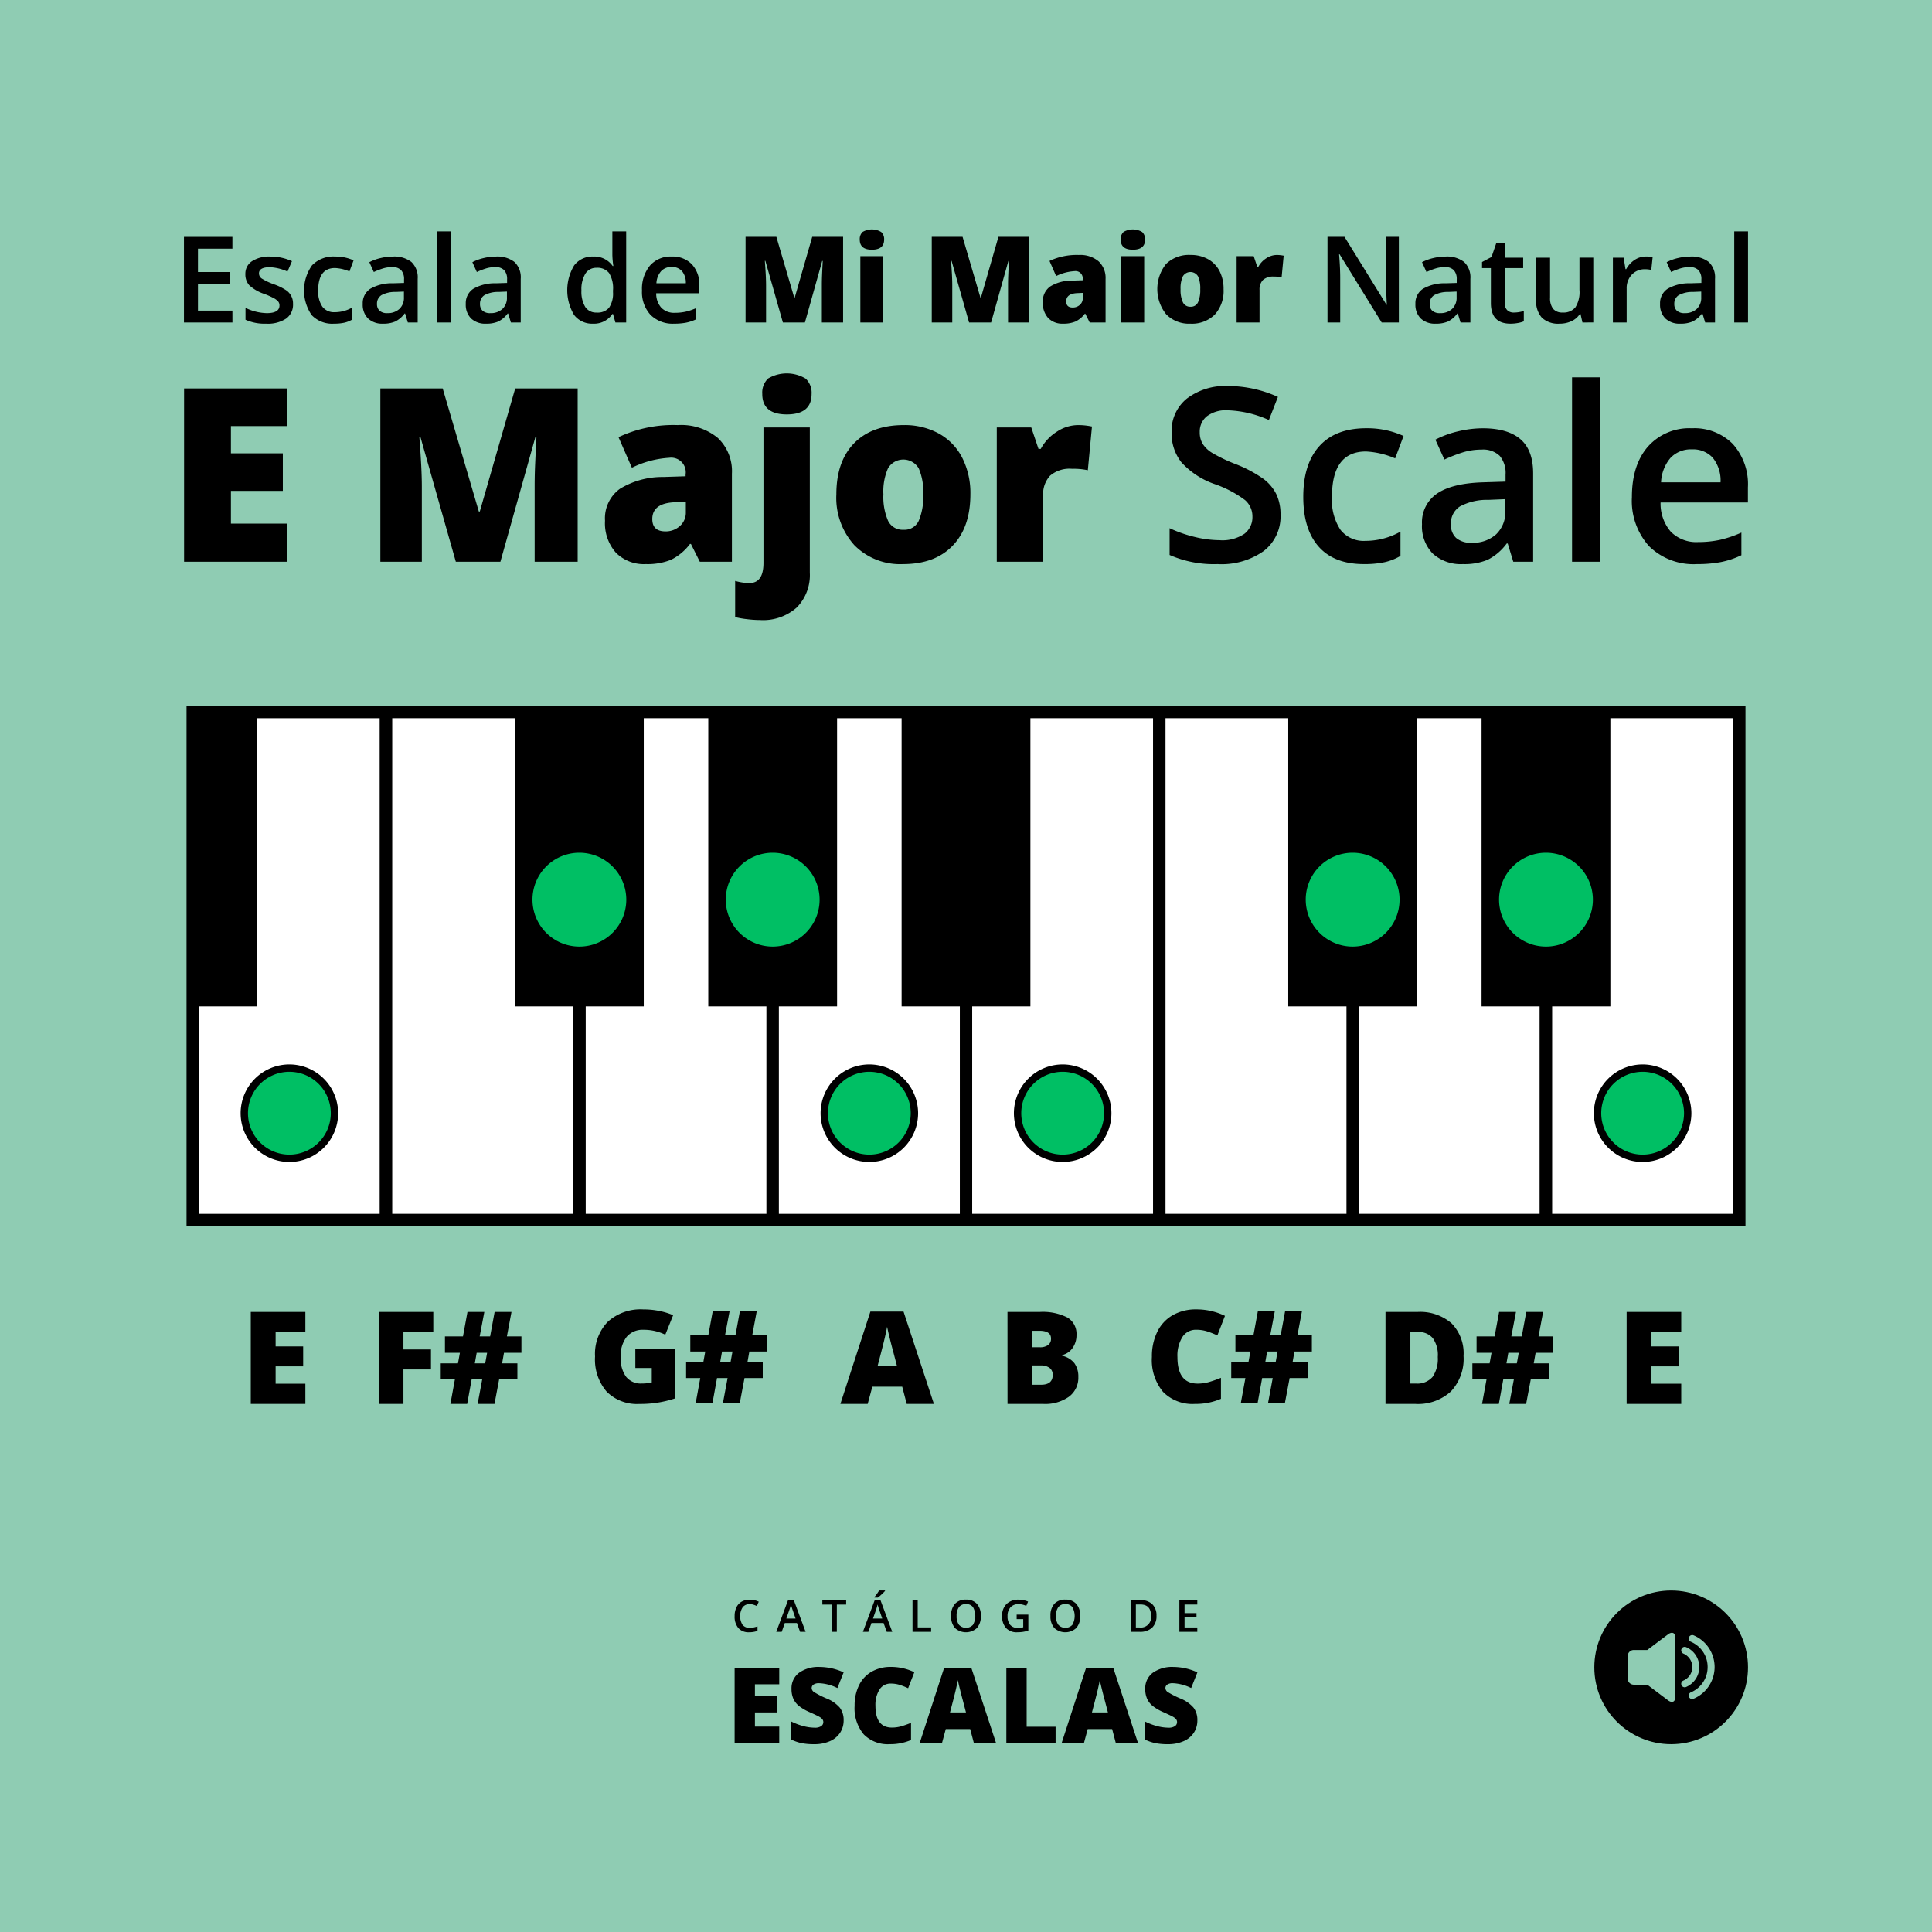 <svg xmlns="http://www.w3.org/2000/svg" width="300" height="300"><g transform="translate(-1728.034 -349.166)"><path fill="#8fccb3" d="M1728.034 349.166h300v300h-300z"/><circle cx="11.932" cy="11.932" r="11.932" transform="translate(1975.599 596.139)"/><path d="m1987.061 602.94-3.24 2.439h-2.1a.937.937 0 0 0-.934.933v3.517a.937.937 0 0 0 .934.934h2.1l3.24 2.439c.492.37 1.063.311 1.063-.332v-9.6c0-.641-.571-.701-1.063-.33ZM1991.013 612.953a.54.54 0 1 1-.419-1 4.277 4.277 0 0 0 1.352-.915 4.267 4.267 0 0 0 .523-.633 4.316 4.316 0 0 0 .391-.718 4.225 4.225 0 0 0 .25-.81 4.378 4.378 0 0 0 0-1.7 4.225 4.225 0 0 0-.25-.81 4.277 4.277 0 0 0-.914-1.351 4.323 4.323 0 0 0-1.352-.915.54.54 0 1 1 .419-1 5.32 5.32 0 0 1 2.842 2.843 5.24 5.24 0 0 1 .314 1.017 5.259 5.259 0 0 1 0 2.121 5.218 5.218 0 0 1-.314 1.017 5.327 5.327 0 0 1-2.842 2.843Z" fill="#8fccb3"/><path d="M1989.847 611.124a.54.54 0 0 1-.42-1 2.284 2.284 0 0 0 .383-.209 2.349 2.349 0 0 0 .338-.279 2.227 2.227 0 0 0 .279-.339 2.183 2.183 0 0 0 .343-.814 2.242 2.242 0 0 0 .043-.454 2.225 2.225 0 0 0-.176-.886 2.277 2.277 0 0 0-.21-.382 2.235 2.235 0 0 0-.279-.338 2.259 2.259 0 0 0-.721-.489.54.54 0 1 1 .42-1 3.356 3.356 0 0 1 .569 5.876 3.471 3.471 0 0 1-.569.314Z" fill="#8fccb3"/><path d="M1844.444 598.255a1.323 1.323 0 0 0-1.09.492 2.578 2.578 0 0 0-.016 2.727 1.354 1.354 0 0 0 1.106.465 2.951 2.951 0 0 0 .607-.062q.292-.063.609-.16v.69a3.7 3.7 0 0 1-1.314.219 2.1 2.1 0 0 1-1.66-.655 2.741 2.741 0 0 1-.579-1.874 3.035 3.035 0 0 1 .281-1.343 2 2 0 0 1 .813-.882 2.466 2.466 0 0 1 1.249-.307 3.1 3.1 0 0 1 1.4.317l-.29.67a4.176 4.176 0 0 0-.527-.207 1.9 1.9 0 0 0-.589-.09ZM1852.272 602.559l-.492-1.368h-1.88l-.482 1.368h-.848l1.842-4.943h.876l1.842 4.943Zm-.7-2.062-.461-1.34c-.034-.09-.08-.231-.14-.424s-.1-.335-.123-.424a7.314 7.314 0 0 1-.266.9l-.444 1.283ZM1857.975 602.559h-.8v-4.234h-1.448v-.69h3.7v.69h-1.448ZM1865.728 602.559l-.492-1.368h-1.882l-.482 1.368h-.848l1.842-4.943h.876l1.842 4.943Zm-.7-2.062-.461-1.34c-.034-.09-.08-.231-.14-.424s-.1-.335-.123-.424a7.356 7.356 0 0 1-.266.9l-.444 1.283Zm-1.208-3.257v-.084c.127-.156.259-.332.4-.525s.243-.359.322-.495h.919v.071a6.709 6.709 0 0 1-.524.53 7.2 7.2 0 0 1-.587.5ZM1869.73 602.559v-4.924h.805v4.233h2.084v.691ZM1880.336 600.09a2.694 2.694 0 0 1-.6 1.869 2.527 2.527 0 0 1-3.415.005 2.707 2.707 0 0 1-.6-1.881 2.67 2.67 0 0 1 .6-1.872 2.217 2.217 0 0 1 1.714-.654 2.173 2.173 0 0 1 1.7.664 2.691 2.691 0 0 1 .601 1.869Zm-3.758 0a2.2 2.2 0 0 0 .367 1.379 1.5 1.5 0 0 0 2.112.065c.02-.02.04-.039.059-.06a2.8 2.8 0 0 0 0-2.758 1.282 1.282 0 0 0-1.08-.468 1.307 1.307 0 0 0-1.092.468 2.184 2.184 0 0 0-.366 1.374ZM1885.9 599.888h1.812v2.472a5.215 5.215 0 0 1-.853.205 6.091 6.091 0 0 1-.885.061 2.22 2.22 0 0 1-1.724-.662 2.666 2.666 0 0 1-.606-1.867 2.491 2.491 0 0 1 .684-1.861 2.569 2.569 0 0 1 1.882-.672 3.672 3.672 0 0 1 1.462.3l-.283.67a2.833 2.833 0 0 0-1.2-.276 1.611 1.611 0 0 0-1.246.495 1.914 1.914 0 0 0-.457 1.353 2.02 2.02 0 0 0 .412 1.372 1.5 1.5 0 0 0 1.187.47 3.913 3.913 0 0 0 .836-.1v-1.269h-1.021ZM1895.765 600.09a2.694 2.694 0 0 1-.6 1.869 2.527 2.527 0 0 1-3.415.005 2.708 2.708 0 0 1-.6-1.881 2.67 2.67 0 0 1 .6-1.872 2.216 2.216 0 0 1 1.714-.654 2.173 2.173 0 0 1 1.7.664 2.685 2.685 0 0 1 .601 1.869Zm-3.758 0a2.209 2.209 0 0 0 .367 1.379 1.494 1.494 0 0 0 2.112.065l.06-.06a2.8 2.8 0 0 0 0-2.758 1.281 1.281 0 0 0-1.079-.468 1.308 1.308 0 0 0-1.093.468 2.19 2.19 0 0 0-.37 1.374ZM1907.612 600.05a2.452 2.452 0 0 1-.677 1.863 2.723 2.723 0 0 1-1.95.646h-1.377v-4.924h1.522a2.517 2.517 0 0 1 1.828.633 2.369 2.369 0 0 1 .654 1.782Zm-.849.027q0-1.769-1.653-1.768h-.7v3.572h.571a1.583 1.583 0 0 0 1.779-1.8ZM1913.951 602.559h-2.785v-4.924h2.785v.68h-1.98v1.341h1.855v.673h-1.855v1.546h1.98ZM1849.034 619.841h-6.928v-11.668h6.928v2.53h-3.775v1.835h3.495v2.53h-3.495v2.2h3.775ZM1859.034 616.3a3.448 3.448 0 0 1-.55 1.928 3.608 3.608 0 0 1-1.589 1.309 5.878 5.878 0 0 1-2.434.467 9.776 9.776 0 0 1-1.955-.164 7.257 7.257 0 0 1-1.645-.571v-2.81a9.367 9.367 0 0 0 1.876.723 7.016 7.016 0 0 0 1.788.259 1.732 1.732 0 0 0 1.028-.243.749.749 0 0 0 .327-.627.692.692 0 0 0-.131-.419 1.534 1.534 0 0 0-.423-.363q-.291-.184-1.552-.751a7.458 7.458 0 0 1-1.713-1 3.1 3.1 0 0 1-.846-1.117 3.728 3.728 0 0 1-.275-1.493 2.991 2.991 0 0 1 1.173-2.514 5.173 5.173 0 0 1 3.225-.9 9.041 9.041 0 0 1 3.695.838l-.966 2.434a7.008 7.008 0 0 0-2.825-.75 1.472 1.472 0 0 0-.894.216.649.649 0 0 0-.279.534.77.77 0 0 0 .355.615 13.526 13.526 0 0 0 1.927.99 5.315 5.315 0 0 1 2.1 1.457 3.157 3.157 0 0 1 .583 1.952ZM1866.36 610.591a2.008 2.008 0 0 0-1.755.922 4.438 4.438 0 0 0-.631 2.542q0 3.369 2.562 3.369a5.255 5.255 0 0 0 1.5-.216 14.828 14.828 0 0 0 1.461-.519v2.666a8.082 8.082 0 0 1-3.3.647 5.227 5.227 0 0 1-4.051-1.533 6.32 6.32 0 0 1-1.409-4.428 7.08 7.08 0 0 1 .683-3.185 4.882 4.882 0 0 1 1.963-2.111 5.927 5.927 0 0 1 3.013-.738 8.306 8.306 0 0 1 3.616.822l-.966 2.482a10.817 10.817 0 0 0-1.293-.511 4.542 4.542 0 0 0-1.393-.209ZM1879.259 619.841l-.575-2.186h-3.791l-.591 2.186h-3.464l3.807-11.716h4.207l3.855 11.716Zm-1.229-4.773-.5-1.914q-.177-.639-.428-1.652t-.331-1.453q-.072.406-.283 1.341t-.938 3.679ZM1884.3 619.841v-11.668h3.153v9.122h4.493v2.546ZM1901.3 619.841l-.575-2.186h-3.791l-.591 2.186h-3.463l3.807-11.716h4.206l3.855 11.716Zm-1.229-4.773-.5-1.914q-.177-.639-.428-1.652t-.331-1.453q-.072.406-.283 1.341t-.938 3.679ZM1913.96 616.3a3.447 3.447 0 0 1-.55 1.928 3.608 3.608 0 0 1-1.589 1.309 5.878 5.878 0 0 1-2.434.467 9.79 9.79 0 0 1-1.956-.164 7.25 7.25 0 0 1-1.644-.571v-2.81a9.428 9.428 0 0 0 1.876.723 7.017 7.017 0 0 0 1.788.259 1.737 1.737 0 0 0 1.029-.243.751.751 0 0 0 .327-.627.694.694 0 0 0-.132-.419 1.534 1.534 0 0 0-.423-.363q-.291-.184-1.552-.751a7.433 7.433 0 0 1-1.712-1 3.085 3.085 0 0 1-.846-1.117 3.712 3.712 0 0 1-.276-1.493 2.994 2.994 0 0 1 1.173-2.514 5.178 5.178 0 0 1 3.225-.9 9.045 9.045 0 0 1 3.7.838l-.966 2.434a7.013 7.013 0 0 0-2.826-.75 1.473 1.473 0 0 0-.894.216.65.65 0 0 0-.279.534.773.773 0 0 0 .355.615 13.537 13.537 0 0 0 1.928.99 5.331 5.331 0 0 1 2.1 1.457 3.161 3.161 0 0 1 .578 1.952ZM1989.094 567.166h-8.477v-14.277h8.477v3.1h-4.619v2.246h4.277v3.1h-4.277v2.695h4.619ZM1955.292 559.725a7.375 7.375 0 0 1-1.968 5.508 7.558 7.558 0 0 1-5.532 1.933h-4.619v-14.277h4.942a7.454 7.454 0 0 1 5.307 1.758 6.634 6.634 0 0 1 1.87 5.078Zm-4 .137a4.532 4.532 0 0 0-.776-2.91 2.869 2.869 0 0 0-2.358-.948h-1.123v8h.859a3.112 3.112 0 0 0 2.578-1.02 4.928 4.928 0 0 0 .816-3.122ZM1966.484 559.227l-.293 1.641h2.373v2.48h-2.832l-.723 3.818h-2.617l.713-3.818h-1.641l-.693 3.818h-2.608l.7-3.818h-2.2v-2.48h2.676l.3-1.641h-2.324v-2.539h2.8l.7-3.8h2.618l-.723 3.8h1.621l.7-3.8h2.617l-.713 3.8h2.237v2.539Zm-4.532 1.641h1.612l.3-1.641h-1.621ZM1913.786 555.653a2.46 2.46 0 0 0-2.149 1.128 5.45 5.45 0 0 0-.771 3.11q0 4.122 3.134 4.121a6.444 6.444 0 0 0 1.836-.263 18.5 18.5 0 0 0 1.787-.635v3.261a9.878 9.878 0 0 1-4.043.791 6.391 6.391 0 0 1-4.955-1.875 7.728 7.728 0 0 1-1.724-5.419 8.645 8.645 0 0 1 .835-3.9 5.973 5.973 0 0 1 2.4-2.583 7.258 7.258 0 0 1 3.687-.9 10.145 10.145 0 0 1 4.423 1.006l-1.181 3.037a13.38 13.38 0 0 0-1.582-.625 5.54 5.54 0 0 0-1.697-.254ZM1929.039 559.032l-.292 1.64h2.373v2.481h-2.832l-.723 3.818h-2.617l.713-3.818h-1.641l-.693 3.818h-2.608l.7-3.818h-2.2v-2.481h2.676l.3-1.64h-2.325v-2.539h2.8l.7-3.8h2.63l-.722 3.8h1.621l.7-3.8h2.617l-.713 3.8h2.237v2.539Zm-4.531 1.64h1.612l.3-1.64h-1.62ZM1884.476 552.889h4.981a8.46 8.46 0 0 1 4.321.865 2.927 2.927 0 0 1 1.411 2.69 3.4 3.4 0 0 1-.615 2.051 2.743 2.743 0 0 1-1.621 1.093v.1a3.325 3.325 0 0 1 1.924 1.172 3.539 3.539 0 0 1 .6 2.129 3.645 3.645 0 0 1-1.46 3.061 6.389 6.389 0 0 1-3.979 1.118h-5.557Zm3.858 5.479h1.162a2.1 2.1 0 0 0 1.284-.342 1.191 1.191 0 0 0 .454-1.016q0-1.2-1.816-1.2h-1.084Zm0 2.822v3h1.357q1.806 0 1.807-1.523a1.308 1.308 0 0 0-.484-1.094 2.223 2.223 0 0 0-1.4-.381ZM1868.829 567.166l-.7-2.675h-4.639l-.723 2.675h-4.238l4.658-14.335h5.147l4.717 14.335Zm-1.5-5.839-.615-2.344q-.216-.781-.523-2.021t-.405-1.778q-.088.5-.347 1.641t-1.147 4.5ZM1826.687 558.612h6.162v7.7a16.934 16.934 0 0 1-5.517.859 6.665 6.665 0 0 1-5.1-1.914 7.662 7.662 0 0 1-1.8-5.459 7.168 7.168 0 0 1 1.972-5.38 7.583 7.583 0 0 1 5.528-1.924 12.26 12.26 0 0 1 2.544.254 10.746 10.746 0 0 1 2.084.644l-1.22 3.028a7.548 7.548 0 0 0-3.389-.762 3.223 3.223 0 0 0-2.612 1.1 4.752 4.752 0 0 0-.923 3.14 4.813 4.813 0 0 0 .835 3.052 2.9 2.9 0 0 0 2.407 1.05 7.106 7.106 0 0 0 1.582-.166v-2.244h-2.549ZM1844.392 559.032l-.293 1.64h2.374v2.481h-2.833l-.722 3.818h-2.618l.713-3.818h-1.641l-.693 3.818h-2.608l.7-3.818h-2.2v-2.481h2.676l.3-1.64h-2.324v-2.539h2.8l.7-3.8h2.617l-.722 3.8h1.621l.7-3.8h2.617l-.713 3.8h2.237v2.539Zm-4.531 1.64h1.612l.3-1.64h-1.621ZM1790.679 567.166h-3.8v-14.277h8.437v3.1h-4.638v2.724h4.277v3.1h-4.277ZM1806.294 559.227l-.293 1.641h2.373v2.48h-2.832l-.723 3.818h-2.619l.713-3.818h-1.641l-.693 3.818h-2.607l.7-3.818h-2.2v-2.48h2.676l.3-1.641h-2.324v-2.539h2.8l.7-3.8h2.617l-.723 3.8h1.621l.7-3.8h2.618l-.713 3.8H1809v2.539Zm-4.531 1.641h1.611l.3-1.641h-1.621ZM1775.451 567.166h-8.476v-14.277h8.476v3.1h-4.619v2.246h4.278v3.1h-4.278v2.695h4.619Z"/><path fill="#fff" d="M1817.997 459.729h30.019v78.874h-30.019z"/><path d="M1848.977 539.564h-31.941v-80.8h31.941Zm-30.019-1.921h28.1V460.69h-28.1Z"/><path fill="#fff" d="M1938.072 459.729h30.019v78.874h-30.019z"/><path d="M1969.052 539.564h-31.941v-80.8h31.941Zm-30.019-1.921h28.1V460.69h-28.1Z"/><path fill="#fff" d="M1968.091 459.729h30.019v78.874h-30.019z"/><path d="M1999.071 539.564h-31.941v-80.8h31.941Zm-30.019-1.921h28.1V460.69h-28.1Z"/><path fill="#fff" d="M1757.959 459.729h30.019v78.874h-30.019z"/><path d="M1788.939 539.564H1757v-80.8h31.941Zm-30.019-1.921h28.1V460.69h-28.1Z"/><path fill="#fff" d="M1787.978 459.729h30.019v78.874h-30.019z"/><path d="M1818.958 539.564h-31.941v-80.8h31.941Zm-30.019-1.921h28.1V460.69h-28.1Z"/><path fill="#fff" d="M1878.034 459.729h30.019v78.874h-30.019z"/><path d="M1909.014 539.564h-31.941v-80.8h31.941Zm-30.019-1.921h28.1V460.69h-28.1Z"/><path fill="#fff" d="M1848.016 459.729h30.019v78.874h-30.019z"/><path d="M1878.995 539.564h-31.94v-80.8h31.94Zm-30.018-1.921h28.1V460.69h-28.1Z"/><path fill="#fff" d="M1908.053 459.729h30.019v78.874h-30.019z"/><path d="M1939.033 539.564h-31.941v-80.8h31.941Zm-30.019-1.921h28.1V460.69h-28.1Z"/><path d="M1928.072 459.729h20v45.714h-20zM1958.091 459.729h20v45.714h-20zM1807.997 459.729h20v45.714h-20zM1838.016 459.729h20v45.714h-20zM1868.034 459.729h20v45.714h-20zM1757.959 459.729h10v45.714h-10z"/><circle cx="7" cy="7" r="7" transform="translate(1976.1 515.023)" fill="#00bf64"/><path d="M1983.1 515.595a6.429 6.429 0 1 1-6.428 6.428 6.428 6.428 0 0 1 6.428-6.428m0-1.143a7.571 7.571 0 1 0 7.572 7.571 7.58 7.58 0 0 0-7.572-7.571Z"/><circle cx="6.857" cy="6.857" r="6.857" transform="translate(1961.234 482.006)" fill="#00bf64"/><path d="M1968.091 482.435a6.428 6.428 0 1 1-6.429 6.428 6.428 6.428 0 0 1 6.429-6.428m0-.857a7.285 7.285 0 1 0 7.285 7.285 7.293 7.293 0 0 0-7.285-7.285Z" fill="#00bf64"/><circle cx="6.857" cy="6.857" r="6.857" transform="translate(1931.215 482.006)" fill="#00bf64"/><path d="M1938.072 482.435a6.428 6.428 0 1 1-6.429 6.428 6.429 6.429 0 0 1 6.429-6.428m0-.857a7.285 7.285 0 1 0 7.286 7.285 7.294 7.294 0 0 0-7.286-7.285Z" fill="#00bf64"/><circle cx="7" cy="7" r="7" transform="translate(1886.044 515.023)" fill="#00bf64"/><path d="M1893.044 515.595a6.429 6.429 0 1 1-6.429 6.428 6.428 6.428 0 0 1 6.429-6.428m0-1.143a7.571 7.571 0 1 0 7.571 7.571 7.581 7.581 0 0 0-7.571-7.571Z"/><circle cx="7" cy="7" r="7" transform="translate(1856.025 515.023)" fill="#00bf64"/><path d="M1863.025 515.595a6.429 6.429 0 1 1-6.429 6.428 6.428 6.428 0 0 1 6.429-6.428m0-1.143a7.571 7.571 0 1 0 7.571 7.571 7.581 7.581 0 0 0-7.571-7.571Z"/><circle cx="6.857" cy="6.857" r="6.857" transform="translate(1841.158 482.006)" fill="#00bf64"/><path d="M1848.015 482.435a6.428 6.428 0 1 1-6.428 6.428 6.428 6.428 0 0 1 6.428-6.428m0-.857a7.285 7.285 0 1 0 7.286 7.285 7.293 7.293 0 0 0-7.286-7.285Z" fill="#00bf64"/><circle cx="6.857" cy="6.857" r="6.857" transform="translate(1811.14 482.006)" fill="#00bf64"/><path d="M1818 482.435a6.428 6.428 0 1 1-6.429 6.428 6.428 6.428 0 0 1 6.429-6.428m0-.857a7.285 7.285 0 1 0 7.285 7.285 7.293 7.293 0 0 0-7.285-7.285Z" fill="#00bf64"/><circle cx="7" cy="7" r="7" transform="translate(1765.969 515.023)" fill="#00bf64"/><path d="M1772.968 515.595a6.429 6.429 0 1 1-6.428 6.428 6.428 6.428 0 0 1 6.428-6.428m0-1.143a7.571 7.571 0 1 0 7.572 7.571 7.58 7.58 0 0 0-7.572-7.571ZM1764.127 399.246h-7.527v-13.3h7.523v1.838h-5.349v3.62h5.013v1.82h-5.013v4.176h5.349ZM1773.533 396.38a2.634 2.634 0 0 1-1.073 2.261 5.139 5.139 0 0 1-3.075.787 7.25 7.25 0 0 1-3.229-.61v-1.846a7.922 7.922 0 0 0 3.3.819q1.974 0 1.974-1.192a.947.947 0 0 0-.218-.637 2.579 2.579 0 0 0-.719-.527 12.246 12.246 0 0 0-1.392-.619 6.434 6.434 0 0 1-2.351-1.347 2.487 2.487 0 0 1-.614-1.746 2.3 2.3 0 0 1 1.041-2.006 4.943 4.943 0 0 1 2.834-.714 8.048 8.048 0 0 1 3.357.718l-.692 1.611a7.461 7.461 0 0 0-2.738-.674q-1.692 0-1.692.965a.969.969 0 0 0 .441.8 9.668 9.668 0 0 0 1.924.9 8.851 8.851 0 0 1 1.811.882 2.454 2.454 0 0 1 1.109 2.174ZM1779.9 399.428a4.4 4.4 0 0 1-3.47-1.333 6.757 6.757 0 0 1 .054-7.728 4.609 4.609 0 0 1 3.589-1.364 6.724 6.724 0 0 1 2.865.591l-.645 1.719a6.492 6.492 0 0 0-2.238-.527q-2.612 0-2.611 3.466a4.151 4.151 0 0 0 .65 2.542 2.253 2.253 0 0 0 1.906.851 5.47 5.47 0 0 0 2.7-.71v1.865a4.207 4.207 0 0 1-1.223.482 7.348 7.348 0 0 1-1.577.146ZM1791.364 399.246l-.428-1.4h-.073a4.106 4.106 0 0 1-1.465 1.251 4.637 4.637 0 0 1-1.892.332 3.2 3.2 0 0 1-2.315-.8 2.993 2.993 0 0 1-.832-2.265 2.66 2.66 0 0 1 1.155-2.347 6.673 6.673 0 0 1 3.521-.864l1.737-.054v-.537a2.035 2.035 0 0 0-.45-1.442 1.837 1.837 0 0 0-1.4-.478 4.814 4.814 0 0 0-1.482.228 11.151 11.151 0 0 0-1.365.536l-.691-1.528a7.4 7.4 0 0 1 1.792-.65 8.219 8.219 0 0 1 1.837-.223 4.353 4.353 0 0 1 2.9.837 3.276 3.276 0 0 1 .978 2.629v6.777Zm-3.185-1.455a2.647 2.647 0 0 0 1.87-.651 2.356 2.356 0 0 0 .705-1.824v-.873l-1.292.055a4.419 4.419 0 0 0-2.2.5 1.535 1.535 0 0 0-.687 1.378 1.346 1.346 0 0 0 .4 1.042 1.717 1.717 0 0 0 1.204.373ZM1798.013 399.246h-2.138v-14.155h2.138ZM1807.365 399.246l-.428-1.4h-.073a4.113 4.113 0 0 1-1.464 1.251 4.641 4.641 0 0 1-1.892.332 3.2 3.2 0 0 1-2.315-.8 2.993 2.993 0 0 1-.833-2.265 2.659 2.659 0 0 1 1.156-2.347 6.669 6.669 0 0 1 3.52-.864l1.737-.054v-.537a2.034 2.034 0 0 0-.45-1.442 1.834 1.834 0 0 0-1.4-.478 4.816 4.816 0 0 0-1.483.228 11.075 11.075 0 0 0-1.364.536l-.692-1.528a7.417 7.417 0 0 1 1.792-.65 8.227 8.227 0 0 1 1.838-.223 4.352 4.352 0 0 1 2.9.837 3.276 3.276 0 0 1 .978 2.629v6.777Zm-3.184-1.455a2.646 2.646 0 0 0 1.869-.651 2.356 2.356 0 0 0 .7-1.824v-.873l-1.292.055a4.418 4.418 0 0 0-2.2.5 1.535 1.535 0 0 0-.687 1.378 1.345 1.345 0 0 0 .4 1.042 1.718 1.718 0 0 0 1.21.373ZM1820.109 399.428a3.5 3.5 0 0 1-2.938-1.365 7.477 7.477 0 0 1 .014-7.682 3.535 3.535 0 0 1 2.961-1.378 3.468 3.468 0 0 1 3.02 1.464h.109a12.789 12.789 0 0 1-.154-1.71v-3.666h2.147v14.155h-1.674l-.373-1.319h-.1a3.418 3.418 0 0 1-3.012 1.501Zm.574-1.728a2.327 2.327 0 0 0 1.919-.742 3.91 3.91 0 0 0 .619-2.406v-.3a4.506 4.506 0 0 0-.619-2.7 2.293 2.293 0 0 0-1.937-.8 1.965 1.965 0 0 0-1.738.915 4.677 4.677 0 0 0-.61 2.606 4.573 4.573 0 0 0 .591 2.552 2 2 0 0 0 1.775.875ZM1832.718 399.428a4.867 4.867 0 0 1-3.671-1.369 5.2 5.2 0 0 1-1.324-3.771 5.7 5.7 0 0 1 1.229-3.875 4.24 4.24 0 0 1 3.375-1.41 4.143 4.143 0 0 1 3.147 1.21 4.622 4.622 0 0 1 1.155 3.329v1.158h-6.7a3.3 3.3 0 0 0 .792 2.251 2.753 2.753 0 0 0 2.1.787 7.769 7.769 0 0 0 1.66-.168 8.729 8.729 0 0 0 1.651-.56v1.738a6.575 6.575 0 0 1-1.583.527 9.705 9.705 0 0 1-1.831.153Zm-.391-8.806a2.147 2.147 0 0 0-1.633.646 3.079 3.079 0 0 0-.733 1.883h4.567a2.786 2.786 0 0 0-.6-1.888 2.055 2.055 0 0 0-1.601-.641ZM1849.6 399.246l-2.72-9.579h-.082q.19 2.447.191 3.8v5.777h-3.184v-13.3h4.785l2.775 9.443h.072l2.72-9.443h4.794v13.3h-3.3v-5.831q0-.455.014-1.01t.123-2.72h-.082l-2.684 9.561ZM1861.537 386.374a1.5 1.5 0 0 1 .446-1.192 2.825 2.825 0 0 1 2.883.009 1.491 1.491 0 0 1 .455 1.183q0 1.564-1.9 1.564-1.883 0-1.884-1.564Zm3.648 12.872h-3.557v-10.307h3.557ZM1878.512 399.246l-2.72-9.579h-.082q.191 2.447.191 3.8v5.777h-3.184v-13.3h4.785l2.775 9.443h.073l2.719-9.443h4.794v13.3h-3.3v-5.831q0-.455.014-1.01t.123-2.72h-.082l-2.684 9.561ZM1897.242 399.246l-.682-1.364h-.073a4.047 4.047 0 0 1-1.464 1.218 4.827 4.827 0 0 1-1.929.328 3.025 3.025 0 0 1-2.292-.873 3.408 3.408 0 0 1-.837-2.456 2.8 2.8 0 0 1 1.146-2.452 6.266 6.266 0 0 1 3.32-.906l1.72-.054v-.146a1.118 1.118 0 0 0-1.256-1.273 7.511 7.511 0 0 0-2.865.764l-1.03-2.347a9.9 9.9 0 0 1 4.548-.928 4.422 4.422 0 0 1 3.071.983 3.515 3.515 0 0 1 1.087 2.747v6.759Zm-2.638-2.329a1.605 1.605 0 0 0 1.106-.409 1.36 1.36 0 0 0 .459-1.065v-.8l-.819.037q-1.755.063-1.755 1.291 0 .946 1.005.946ZM1902.055 386.374a1.5 1.5 0 0 1 .445-1.192 2.827 2.827 0 0 1 2.884.009 1.5 1.5 0 0 1 .455 1.183q0 1.564-1.9 1.564-1.884 0-1.884-1.564Zm3.647 12.872h-3.556v-10.307h3.556ZM1918.029 394.07a5.458 5.458 0 0 1-1.36 3.943 5.034 5.034 0 0 1-3.807 1.415 4.927 4.927 0 0 1-3.734-1.447 6.26 6.26 0 0 1-.028-7.827 5.083 5.083 0 0 1 3.817-1.4 5.435 5.435 0 0 1 2.683.646 4.411 4.411 0 0 1 1.8 1.851 5.974 5.974 0 0 1 .629 2.819Zm-6.677 0a4.586 4.586 0 0 0 .354 2.024 1.234 1.234 0 0 0 1.192.7 1.2 1.2 0 0 0 1.169-.7 4.73 4.73 0 0 0 .341-2.024 4.513 4.513 0 0 0-.345-1.993 1.37 1.37 0 0 0-2.357 0 4.4 4.4 0 0 0-.354 1.993ZM1926.28 388.757a5.1 5.1 0 0 1 .882.073l.2.036-.318 3.357a5.224 5.224 0 0 0-1.21-.109 2.3 2.3 0 0 0-1.692.532 2.086 2.086 0 0 0-.528 1.533v5.067h-3.557v-10.307h2.648l.554 1.646h.173a3.574 3.574 0 0 1 1.242-1.323 2.979 2.979 0 0 1 1.606-.505ZM1945.247 399.246h-2.666l-6.541-10.6h-.072l.045.591q.128 1.692.128 3.093v6.914h-1.974v-13.3h2.638l6.522 10.544h.055q-.018-.21-.073-1.524t-.055-2.052v-6.968h1.993ZM1954.826 399.246l-.428-1.4h-.072a4.124 4.124 0 0 1-1.465 1.251 4.637 4.637 0 0 1-1.892.332 3.2 3.2 0 0 1-2.315-.8 2.993 2.993 0 0 1-.833-2.265 2.659 2.659 0 0 1 1.156-2.347 6.669 6.669 0 0 1 3.52-.864l1.738-.054v-.537a2.03 2.03 0 0 0-.451-1.442 1.833 1.833 0 0 0-1.4-.478 4.815 4.815 0 0 0-1.483.228 11.075 11.075 0 0 0-1.364.536l-.692-1.528a7.416 7.416 0 0 1 1.792-.65 8.228 8.228 0 0 1 1.838-.223 4.352 4.352 0 0 1 2.9.837 3.276 3.276 0 0 1 .978 2.629v6.777Zm-3.184-1.455a2.646 2.646 0 0 0 1.869-.651 2.357 2.357 0 0 0 .706-1.824v-.873l-1.292.055a4.419 4.419 0 0 0-2.2.5 1.535 1.535 0 0 0-.687 1.378 1.345 1.345 0 0 0 .4 1.042 1.718 1.718 0 0 0 1.204.373ZM1963.086 397.7a5.187 5.187 0 0 0 1.564-.246v1.61a4.328 4.328 0 0 1-.914.259 6.27 6.27 0 0 1-1.16.105q-3.038 0-3.038-3.2V390.8h-1.374v-.946l1.474-.783.728-2.128h1.319v2.238h2.865v1.619h-2.865v5.386a1.513 1.513 0 0 0 .386 1.141 1.409 1.409 0 0 0 1.015.373ZM1973.756 399.246l-.3-1.319h-.109a3.033 3.033 0 0 1-1.269 1.1 4.255 4.255 0 0 1-1.878.4 3.689 3.689 0 0 1-2.73-.91 3.771 3.771 0 0 1-.9-2.756v-6.577h2.156v6.2a2.694 2.694 0 0 0 .473 1.733 1.807 1.807 0 0 0 1.483.578 2.36 2.36 0 0 0 1.978-.806 4.429 4.429 0 0 0 .632-2.7v-5.012h2.147v10.061ZM1983.59 389a5.126 5.126 0 0 1 1.065.091l-.209 1.992a4.039 4.039 0 0 0-.947-.109 2.737 2.737 0 0 0-2.078.837 3.024 3.024 0 0 0-.8 2.174v5.258h-2.138v-10.058h1.674l.282 1.774h.109a3.983 3.983 0 0 1 1.305-1.428 3.1 3.1 0 0 1 1.737-.531ZM1992.814 399.246l-.427-1.4h-.073a4.113 4.113 0 0 1-1.464 1.251 4.64 4.64 0 0 1-1.892.332 3.2 3.2 0 0 1-2.316-.8 2.993 2.993 0 0 1-.832-2.265 2.66 2.66 0 0 1 1.155-2.347 6.673 6.673 0 0 1 3.521-.864l1.737-.054v-.537a2.034 2.034 0 0 0-.45-1.442 1.834 1.834 0 0 0-1.4-.478 4.815 4.815 0 0 0-1.483.228 11.143 11.143 0 0 0-1.365.536l-.691-1.528a7.4 7.4 0 0 1 1.792-.65 8.221 8.221 0 0 1 1.838-.223 4.352 4.352 0 0 1 2.9.837 3.276 3.276 0 0 1 .978 2.629v6.777Zm-3.183-1.455a2.646 2.646 0 0 0 1.869-.651 2.356 2.356 0 0 0 .7-1.824v-.873l-1.292.055a4.414 4.414 0 0 0-2.2.5 1.534 1.534 0 0 0-.688 1.378 1.345 1.345 0 0 0 .4 1.042 1.718 1.718 0 0 0 1.211.373ZM1999.465 399.246h-2.139v-14.155h2.139ZM1772.592 436.39h-15.973v-26.9h15.973v5.834h-8.7v4.232h8.06v5.834h-8.06v5.078h8.7ZM1798.815 436.39l-5.5-19.377h-.166q.387 4.95.387 7.692v11.685h-6.441v-26.9h9.679l5.613 19.1h.147l5.5-19.1h9.7v26.9h-6.68v-11.8q0-.92.028-2.042t.248-5.5h-.165l-5.429 19.34ZM1836.7 436.39l-1.38-2.76h-.147a8.2 8.2 0 0 1-2.963 2.466 9.8 9.8 0 0 1-3.9.662 6.117 6.117 0 0 1-4.637-1.767 6.888 6.888 0 0 1-1.693-4.968 5.652 5.652 0 0 1 2.318-4.959 12.677 12.677 0 0 1 6.717-1.831l3.478-.111v-.294a2.261 2.261 0 0 0-2.54-2.576 15.191 15.191 0 0 0-5.8 1.545l-2.079-4.747a19.984 19.984 0 0 1 9.2-1.877 8.94 8.94 0 0 1 6.211 1.987 7.107 7.107 0 0 1 2.2 5.557v13.673Zm-5.336-4.711a3.244 3.244 0 0 0 2.235-.828 2.748 2.748 0 0 0 .93-2.153v-1.619l-1.656.073q-3.552.129-3.552 2.613.004 1.914 2.047 1.914ZM1846.052 445.443a17.257 17.257 0 0 1-2.033-.137 13.568 13.568 0 0 1-1.831-.322v-5.613a8.167 8.167 0 0 0 2.208.331q2.19 0 2.19-3.128v-21.033h7.195v22.542a7.187 7.187 0 0 1-2.015 5.4 7.859 7.859 0 0 1-5.714 1.96Zm.35-35.092a3.039 3.039 0 0 1 .9-2.41 5.712 5.712 0 0 1 5.834.018 3.019 3.019 0 0 1 .92 2.392q0 3.165-3.846 3.166-3.81 0-3.81-3.166ZM1878.715 425.919q0 5.116-2.751 7.978t-7.7 2.861a9.976 9.976 0 0 1-7.554-2.926 10.953 10.953 0 0 1-2.806-7.913q0-5.1 2.751-7.922t7.719-2.824a11.006 11.006 0 0 1 5.429 1.306 8.926 8.926 0 0 1 3.634 3.745 12.087 12.087 0 0 1 1.278 5.695Zm-13.507 0a9.256 9.256 0 0 0 .718 4.1 2.494 2.494 0 0 0 2.41 1.407 2.424 2.424 0 0 0 2.365-1.407 9.591 9.591 0 0 0 .69-4.1 9.11 9.11 0 0 0-.7-4.03 2.77 2.77 0 0 0-4.766-.009 8.879 8.879 0 0 0-.717 4.039ZM1895.405 415.173a10.416 10.416 0 0 1 1.785.147l.405.074-.644 6.79a10.542 10.542 0 0 0-2.447-.221 4.665 4.665 0 0 0-3.423 1.076 4.219 4.219 0 0 0-1.067 3.1v10.25h-7.2v-20.848h5.354l1.123 3.33h.35a7.2 7.2 0 0 1 2.512-2.677 6.006 6.006 0 0 1 3.252-1.021ZM1926.872 429.084a6.772 6.772 0 0 1-2.594 5.632 11.3 11.3 0 0 1-7.158 2.042 17.071 17.071 0 0 1-7.471-1.417v-4.159a20.31 20.31 0 0 0 3.91 1.362 16.591 16.591 0 0 0 3.855.5 6.129 6.129 0 0 0 3.855-.994 3.24 3.24 0 0 0 1.242-2.668 3.342 3.342 0 0 0-1.141-2.558 17.168 17.168 0 0 0-4.71-2.484 12.465 12.465 0 0 1-5.19-3.4 7.2 7.2 0 0 1-1.509-4.6 6.443 6.443 0 0 1 2.393-5.3 9.921 9.921 0 0 1 6.422-1.932 18.866 18.866 0 0 1 7.692 1.693l-1.4 3.589a16.8 16.8 0 0 0-6.4-1.509 4.915 4.915 0 0 0-3.238.929 3.048 3.048 0 0 0-1.1 2.456 3.464 3.464 0 0 0 .442 1.8 4.514 4.514 0 0 0 1.454 1.407 24.461 24.461 0 0 0 3.644 1.748 19.946 19.946 0 0 1 4.342 2.3 6.761 6.761 0 0 1 2.024 2.41 7.246 7.246 0 0 1 .636 3.153ZM1939.827 436.758q-4.618 0-7.02-2.7t-2.4-7.738q0-5.133 2.511-7.894t7.26-2.761a13.592 13.592 0 0 1 5.8 1.2l-1.306 3.478a13.091 13.091 0 0 0-4.527-1.068q-5.281 0-5.281 7.011a8.394 8.394 0 0 0 1.315 5.143 4.554 4.554 0 0 0 3.856 1.721 11.059 11.059 0 0 0 5.465-1.435v3.772a8.563 8.563 0 0 1-2.475.976 14.87 14.87 0 0 1-3.198.295ZM1963.014 436.39l-.865-2.834H1962a8.331 8.331 0 0 1-2.963 2.53 9.368 9.368 0 0 1-3.828.672 6.48 6.48 0 0 1-4.683-1.619 6.063 6.063 0 0 1-1.684-4.583 5.379 5.379 0 0 1 2.337-4.747q2.337-1.6 7.122-1.748l3.514-.111v-1.085a4.116 4.116 0 0 0-.91-2.917 3.717 3.717 0 0 0-2.825-.966 9.749 9.749 0 0 0-3 .46 22.849 22.849 0 0 0-2.761 1.085l-1.4-3.091a15.045 15.045 0 0 1 3.625-1.316 16.708 16.708 0 0 1 3.717-.451q3.882 0 5.861 1.694t1.978 5.318v13.709Zm-6.441-2.944a5.359 5.359 0 0 0 3.782-1.316 4.772 4.772 0 0 0 1.426-3.69v-1.766l-2.613.11a8.946 8.946 0 0 0-4.444 1.021 3.1 3.1 0 0 0-1.39 2.788 2.72 2.72 0 0 0 .81 2.107 3.477 3.477 0 0 0 2.429.746ZM1976.465 436.39h-4.324v-28.633h4.324ZM1991.536 436.758a9.846 9.846 0 0 1-7.425-2.769 10.517 10.517 0 0 1-2.677-7.628q0-4.986 2.484-7.839a8.58 8.58 0 0 1 6.827-2.853 8.389 8.389 0 0 1 6.367 2.448 9.352 9.352 0 0 1 2.337 6.735v2.337h-13.562a6.682 6.682 0 0 0 1.6 4.554 5.574 5.574 0 0 0 4.251 1.592 15.692 15.692 0 0 0 3.358-.34 17.638 17.638 0 0 0 3.34-1.132v3.515a13.261 13.261 0 0 1-3.2 1.067 19.6 19.6 0 0 1-3.7.313Zm-.791-17.813a4.345 4.345 0 0 0-3.3 1.307 6.222 6.222 0 0 0-1.481 3.809h9.237a5.638 5.638 0 0 0-1.214-3.819 4.154 4.154 0 0 0-3.242-1.297Z"/></g></svg>